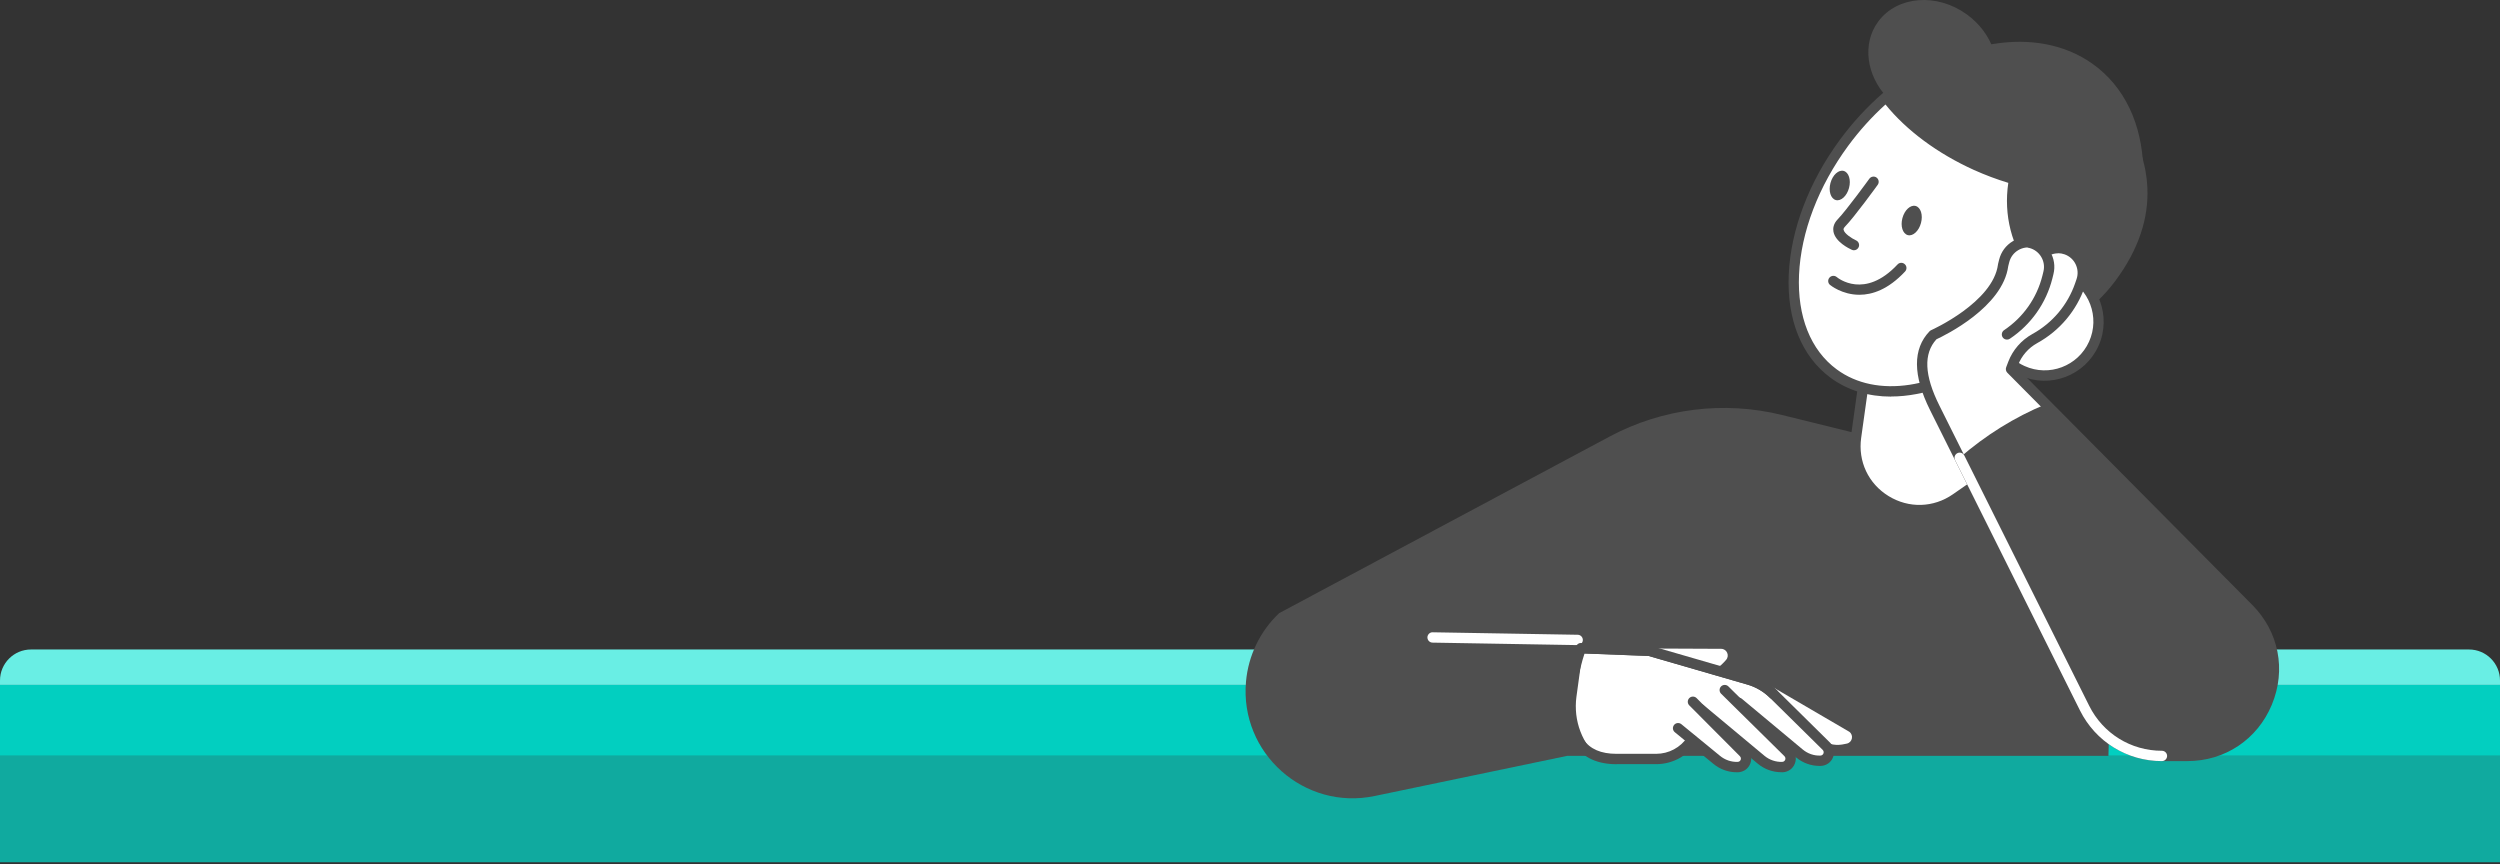 <svg width="564" height="195" viewBox="0 0 564 195" fill="none" xmlns="http://www.w3.org/2000/svg">
<rect x="0" y="0" width="564" height="195" fill="#333333" stroke="none"/>
<path d="M0 153.524C0 149.658 3.134 146.524 7 146.524H557C560.866 146.524 564 149.658 564 153.524V154.524H0V153.524Z" fill="#69EEE4"/>
<rect y="154.524" width="564" height="16" fill="#02CFC0"/>
<rect y="170.524" width="564" height="24" fill="#10AA9F"/>
<path d="M475.662 170.54L477.201 112.159L402.038 93.627C388.906 90.385 375.028 92.123 363.097 98.502L288.575 138.329C284.283 142.387 281.624 147.88 281.099 153.758C279.653 169.922 294.243 182.902 310.127 179.578L353.522 170.528H475.662V170.54Z" fill="#4F4F4F"/>
<path d="M455.649 77.72L452.699 94.036L457.679 101.033L441.258 112.439C430.925 119.623 416.989 111.051 418.738 98.584L420.418 86.572L455.649 77.709V77.72Z" fill="white"/>
<path d="M433.024 116.24C436.115 116.24 439.205 115.296 441.911 113.418L458.331 102.012C458.588 101.838 458.763 101.558 458.821 101.254C458.879 100.951 458.798 100.636 458.623 100.38L453.923 93.779L456.792 77.942C456.862 77.557 456.734 77.148 456.442 76.88C456.151 76.612 455.742 76.507 455.357 76.6L420.126 85.464C419.671 85.58 419.321 85.965 419.251 86.432L417.572 98.444C416.697 104.671 419.484 110.596 424.849 113.896C427.403 115.471 430.225 116.252 433.036 116.252L433.024 116.24ZM456.034 100.765L440.581 111.506C436.185 114.561 430.622 114.713 426.062 111.914C421.502 109.115 419.134 104.077 419.881 98.77L421.455 87.54L454.168 79.306L451.532 93.837C451.474 94.152 451.544 94.467 451.73 94.724L456.034 100.765Z" fill="#4F4F4F"/>
<path d="M476.606 22.639C468.793 12.213 453.853 8.131 449.69 11.14C448.663 8.177 446.646 5.39 443.754 3.279C437.001 -1.642 428.044 -0.943 423.753 4.83C420.032 9.833 421.047 16.994 425.77 22.02C422.283 24.959 418.983 28.423 416.032 32.4C404.253 48.237 429.234 68.367 434.109 71.912C447.287 81.498 466.588 77.673 477.224 63.363C487.86 49.054 486.053 35.222 476.606 22.639Z" fill="#4F4F4F"/>
<path d="M474.39 27.012C469.912 25.799 465.714 25.939 462.355 27.723C452.873 32.761 449.153 53.742 463.253 64.634C464.128 65.311 465.364 65.556 466.04 66.407C475.638 53.415 478.426 38.406 474.39 27.012Z" fill="#4F4F4F"/>
<path d="M425.246 21.531C429.654 27.525 436.838 33.24 445.783 37.286C460.839 44.086 476.14 44.004 483.511 37.823C483.196 28.085 479.394 19.595 472.07 14.393C459.556 5.507 440.558 8.959 425.234 21.542L425.246 21.531Z" fill="#4F4F4F"/>
<path d="M466.262 61.474C463.941 60.424 461.468 60.168 459.136 60.588C454.331 54.547 453.177 46.931 454.389 40.447C451.544 39.642 448.663 38.593 445.783 37.298C437.013 33.333 429.945 27.77 425.514 21.904C422.12 24.843 418.901 28.295 416.009 32.225C401.827 51.503 400.789 74.827 413.676 84.309C423.333 91.411 438.074 88.729 450.821 78.839C452.045 80.892 453.888 82.606 456.244 83.667C462.366 86.431 469.574 83.714 472.338 77.591C475.102 71.469 472.384 64.261 466.262 61.497V61.474Z" fill="white"/>
<path d="M426.622 89.452C434.156 89.452 442.576 86.408 450.541 80.495C451.894 82.326 453.678 83.772 455.766 84.717C462.472 87.749 470.379 84.752 473.411 78.058C476.432 71.352 473.446 63.445 466.752 60.413C464.513 59.398 462.075 59.025 459.65 59.328C455.778 54.138 454.285 47.374 455.544 40.657C455.661 40.062 455.3 39.479 454.716 39.316C451.871 38.511 449.025 37.473 446.273 36.225C437.993 32.481 430.949 27.14 426.459 21.192C426.26 20.936 425.969 20.773 425.654 20.738C425.339 20.703 425.013 20.808 424.768 21.017C421.211 24.096 417.957 27.63 415.088 31.525C408.09 41.03 403.997 51.818 403.542 61.882C403.087 72.122 406.446 80.414 413 85.242C416.861 88.076 421.537 89.475 426.634 89.475L426.622 89.452ZM450.821 77.65C450.565 77.65 450.308 77.731 450.11 77.895C437.363 87.796 423.333 89.93 414.376 83.341C408.464 78.991 405.443 71.399 405.863 61.964C406.294 52.354 410.236 42.033 416.954 32.89C419.473 29.473 422.295 26.347 425.362 23.572C430.097 29.426 437.13 34.639 445.305 38.336C447.847 39.479 450.46 40.459 453.072 41.252C451.987 48.529 453.842 55.771 458.227 61.299C458.495 61.637 458.927 61.801 459.346 61.719C461.539 61.334 463.766 61.614 465.796 62.524C471.324 65.019 473.796 71.55 471.289 77.078C468.793 82.606 462.262 85.079 456.734 82.571C454.681 81.65 452.99 80.134 451.836 78.198C451.661 77.906 451.381 77.708 451.054 77.65C450.984 77.638 450.914 77.626 450.845 77.626L450.821 77.65Z" fill="#4F4F4F"/>
<path d="M412.953 41.287C412.463 43.106 413.011 44.82 414.166 45.135C415.321 45.438 416.65 44.225 417.14 42.406C417.63 40.587 417.082 38.873 415.927 38.558C414.772 38.254 413.443 39.467 412.953 41.287Z" fill="#4F4F4F"/>
<path d="M429.187 49.194C428.698 51.013 429.246 52.728 430.4 53.042C431.555 53.346 432.884 52.133 433.374 50.313C433.864 48.494 433.316 46.78 432.161 46.465C431.007 46.162 429.677 47.375 429.187 49.194Z" fill="#4F4F4F"/>
<path d="M418.248 56.459C418.691 56.459 419.111 56.203 419.309 55.771C419.577 55.188 419.309 54.488 418.726 54.232C417.688 53.754 416.067 52.669 415.915 51.841C415.892 51.736 415.857 51.514 416.253 51.106C418.329 48.984 423.402 41.986 423.612 41.695C423.986 41.17 423.869 40.447 423.356 40.062C422.831 39.677 422.108 39.806 421.723 40.319C421.676 40.389 416.533 47.468 414.586 49.474C413.559 50.535 413.501 51.584 413.629 52.273C414.061 54.582 417.151 56.075 417.77 56.354C417.921 56.424 418.084 56.459 418.248 56.459Z" fill="#4F4F4F"/>
<path d="M419.485 66.501C422.377 66.501 425.981 65.323 429.783 61.252C430.226 60.786 430.202 60.039 429.724 59.608C429.258 59.165 428.511 59.188 428.08 59.666C420.651 67.608 414.622 62.722 414.365 62.5C413.875 62.092 413.14 62.15 412.721 62.64C412.301 63.13 412.359 63.865 412.849 64.273C412.896 64.308 415.531 66.501 419.485 66.501Z" fill="#4F4F4F"/>
<path d="M466.495 69.148C466.88 69.148 467.253 68.961 467.475 68.623C467.825 68.087 467.673 67.363 467.137 67.014C462.413 63.923 457.247 66.827 457.037 66.955C456.477 67.282 456.291 67.993 456.605 68.553C456.932 69.113 457.632 69.299 458.192 68.984C458.366 68.879 462.355 66.675 465.854 68.973C466.052 69.101 466.274 69.159 466.495 69.159V69.148Z" fill="#4F4F4F"/>
<path d="M355.925 145.536C356.554 145.536 357.079 145.023 357.091 144.393C357.091 143.752 356.589 143.215 355.948 143.203L323.212 142.644C322.594 142.609 322.034 143.145 322.022 143.787C322.022 144.428 322.524 144.965 323.165 144.976L355.901 145.536H355.925Z" fill="white"/>
<path d="M397.734 153.723L417.21 165.094C418.248 165.864 417.887 167.508 416.616 167.764C415.461 168.009 413.35 168.558 411.053 166.89C409.676 165.887 404.883 161.898 404.883 161.898L397.746 153.711L397.734 153.723Z" fill="white"/>
<path d="M357.032 146.959L362.257 146.527L391.156 153.711L381.721 166.866C380.73 168.254 379.424 169.374 377.908 170.155L375.296 171.496H361.114C356.962 167.974 354.91 162.575 355.645 157.187L357.044 146.982L357.032 146.959Z" fill="white"/>
<path d="M357.044 146.259L372.112 146.819L394.55 153.326C396.626 153.933 398.515 155.04 400.055 156.557L411.997 168.336C413.198 169.525 412.393 171.578 410.714 171.624C408.976 171.683 407.274 171.1 405.932 169.98L392.217 158.551L357.044 146.259Z" fill="white"/>
<path d="M410.481 172.791C410.574 172.791 410.667 172.791 410.761 172.791C412.02 172.744 413.082 171.998 413.536 170.831C413.991 169.665 413.723 168.394 412.825 167.508L400.894 155.729C399.227 154.084 397.151 152.86 394.888 152.207L372.45 145.699C372.357 145.676 372.263 145.653 372.17 145.653L357.102 145.093C356.461 145.046 355.913 145.571 355.89 146.212C355.866 146.854 356.368 147.402 357.009 147.425L371.937 147.985L394.235 154.446C396.125 154.994 397.851 156.009 399.25 157.385L411.192 169.164C411.507 169.479 411.425 169.84 411.367 169.98C411.309 170.12 411.134 170.447 410.691 170.458C409.221 170.517 407.81 170.015 406.691 169.082L392.976 157.653C392.486 157.245 391.751 157.303 391.331 157.805C390.911 158.306 390.981 159.041 391.483 159.449L405.198 170.878C406.691 172.114 408.557 172.791 410.492 172.791H410.481Z" fill="#4F4F4F"/>
<path d="M389.104 155.682L403.39 169.77C404.592 170.959 403.787 173.012 402.107 173.058C400.37 173.117 398.667 172.534 397.326 171.414L383.611 159.985L389.116 155.682H389.104Z" fill="white"/>
<path d="M401.863 174.225C401.956 174.225 402.049 174.225 402.143 174.225C403.402 174.178 404.463 173.432 404.918 172.266C405.373 171.099 405.105 169.817 404.207 168.942L389.92 154.854C389.466 154.399 388.719 154.411 388.276 154.854C387.821 155.309 387.833 156.055 388.276 156.498L402.562 170.586C402.877 170.901 402.796 171.263 402.737 171.403C402.679 171.543 402.504 171.869 402.061 171.881C400.603 171.927 399.18 171.438 398.061 170.505L384.346 159.076C383.856 158.667 383.121 158.726 382.701 159.227C382.282 159.729 382.352 160.463 382.853 160.872L396.568 172.301C398.061 173.537 399.927 174.213 401.863 174.213V174.225Z" fill="#4F4F4F"/>
<path d="M381.92 158.306L393.326 169.758C394.527 170.948 393.722 173.001 392.043 173.047C390.305 173.106 388.603 172.522 387.261 171.403L373.547 159.974L381.92 158.294V158.306Z" fill="white"/>
<path d="M391.81 174.225C391.903 174.225 391.997 174.225 392.09 174.225C393.349 174.179 394.411 173.432 394.865 172.266C395.32 171.1 395.052 169.817 394.154 168.942L382.748 157.49C382.293 157.035 381.559 157.035 381.104 157.49C380.649 157.945 380.649 158.68 381.104 159.134L392.51 170.587C392.836 170.913 392.743 171.263 392.696 171.403C392.638 171.543 392.463 171.87 392.02 171.881C390.562 171.928 389.139 171.438 388.02 170.505L379.32 163.38C378.818 162.971 378.083 163.041 377.675 163.543C377.267 164.044 377.337 164.779 377.838 165.187L386.527 172.313C388.008 173.549 389.874 174.225 391.81 174.225Z" fill="#4F4F4F"/>
<path d="M370.223 146.294L388.288 146.376C389.583 146.376 390.259 147.915 389.396 148.883C388.86 149.478 388.055 150.469 386.69 151.029C386.061 151.297 376.404 147.915 376.404 147.915L370.235 146.294H370.223Z" fill="white"/>
<path d="M364.695 172.394H373.64C377.267 172.394 380.637 170.587 382.655 167.566C383.016 167.03 382.865 166.306 382.328 165.945C381.792 165.583 381.069 165.735 380.707 166.271C379.121 168.639 376.485 170.062 373.628 170.062H364.683C361.173 170.062 358.724 169 357.196 166.808C353.359 161.303 356.485 150.434 357.476 147.414L371.914 147.985L394.224 154.446C396.113 154.994 397.839 156.009 399.239 157.385C399.693 157.84 400.44 157.828 400.883 157.385C401.338 156.93 401.326 156.184 400.883 155.74C399.215 154.096 397.139 152.871 394.877 152.218L372.439 145.711C372.345 145.688 372.252 145.664 372.159 145.664L356.706 145.058C356.205 145.023 355.738 145.349 355.563 145.816C355.342 146.422 350.14 160.744 355.295 168.149C357.266 170.971 360.426 172.406 364.695 172.406V172.394Z" fill="#4F4F4F"/>
<path d="M436.161 75.551C436.161 75.551 450.716 69.09 451.905 59.795L452.138 58.85C452.885 55.865 455.917 54.045 458.903 54.803C460.057 55.095 461.037 55.736 461.76 56.564C463.066 55.9 464.617 55.736 466.11 56.261C469.025 57.264 470.565 60.436 469.562 63.352L469.247 64.273C467.463 69.439 463.847 73.731 459.066 76.367C456.815 77.603 455.077 79.609 454.156 82L453.678 83.259L507.29 137.303C519.5 149.606 510.788 170.54 493.446 170.54H487.732C480.338 170.54 473.585 166.365 470.285 159.741L436.488 91.995C433.747 86.501 431.916 79.982 436.173 75.551H436.161Z" fill="white"/>
<path d="M487.732 171.706H493.447C501.949 171.706 509.261 166.832 512.526 158.983C515.792 151.134 514.112 142.516 508.118 136.475L455.031 82.968L455.241 82.42C456.057 80.286 457.608 78.49 459.614 77.393C464.652 74.618 468.466 70.093 470.344 64.658L470.659 63.737C471.871 60.226 470.005 56.378 466.483 55.165C465.026 54.663 463.463 54.675 462.028 55.188C461.212 54.465 460.256 53.941 459.195 53.672C457.445 53.229 455.638 53.497 454.086 54.419C452.535 55.34 451.451 56.809 451.008 58.559L450.774 59.503C450.774 59.503 450.751 59.597 450.751 59.643C449.655 68.192 435.823 74.419 435.683 74.478C435.543 74.536 435.415 74.629 435.31 74.734C431.485 78.711 431.52 84.694 435.415 92.508L469.212 160.254C472.734 167.31 479.825 171.695 487.709 171.695L487.732 171.706ZM464.303 57.124C464.781 57.124 465.271 57.206 465.737 57.369C468.035 58.162 469.259 60.681 468.466 62.979L468.151 63.9C466.46 68.798 463.043 72.857 458.506 75.353C456.022 76.729 454.086 78.945 453.072 81.592L452.594 82.851C452.43 83.283 452.535 83.761 452.85 84.088L506.462 138.131C511.768 143.484 513.273 151.134 510.369 158.097C507.465 165.059 500.981 169.386 493.447 169.386H487.732C480.735 169.386 474.449 165.502 471.323 159.239L437.526 91.493C434.121 84.671 433.911 79.784 436.861 76.542C438.797 75.644 451.812 69.3 453.06 60.04L453.282 59.154C453.573 58.011 454.285 57.054 455.299 56.448C456.314 55.841 457.492 55.666 458.635 55.958C459.509 56.18 460.291 56.658 460.886 57.358C461.235 57.766 461.819 57.882 462.297 57.637C462.938 57.311 463.615 57.148 464.303 57.148V57.124Z" fill="#4F4F4F"/>
<path d="M452.792 76.612C453.014 76.612 453.235 76.553 453.434 76.413C458.215 73.218 461.621 68.378 463.02 62.803L463.253 61.859C464.163 58.255 461.97 54.581 458.355 53.672C457.725 53.52 457.096 53.894 456.944 54.523C456.792 55.153 457.166 55.783 457.795 55.934C460.151 56.529 461.586 58.932 460.991 61.287L460.758 62.232C459.498 67.247 456.431 71.597 452.127 74.477C451.591 74.839 451.451 75.562 451.801 76.099C452.022 76.437 452.396 76.612 452.769 76.612H452.792Z" fill="#4F4F4F"/>
<path d="M461.562 91.201L507.29 137.291C519.5 149.594 510.788 170.528 493.446 170.528H487.732C480.338 170.528 473.585 166.353 470.285 159.729L442.109 103.26C447.928 98.21 454.471 94.105 461.562 91.189V91.201Z" fill="#4F4F4F"/>
<path d="M487.732 171.706C488.374 171.706 488.898 171.181 488.898 170.54C488.898 169.899 488.374 169.374 487.732 169.374C480.735 169.374 474.449 165.49 471.323 159.228L443.147 102.759C442.856 102.187 442.156 101.942 441.584 102.234C441.013 102.525 440.768 103.225 441.06 103.797L469.236 160.265C472.758 167.321 479.848 171.706 487.732 171.706Z" fill="white"/>
</svg>
